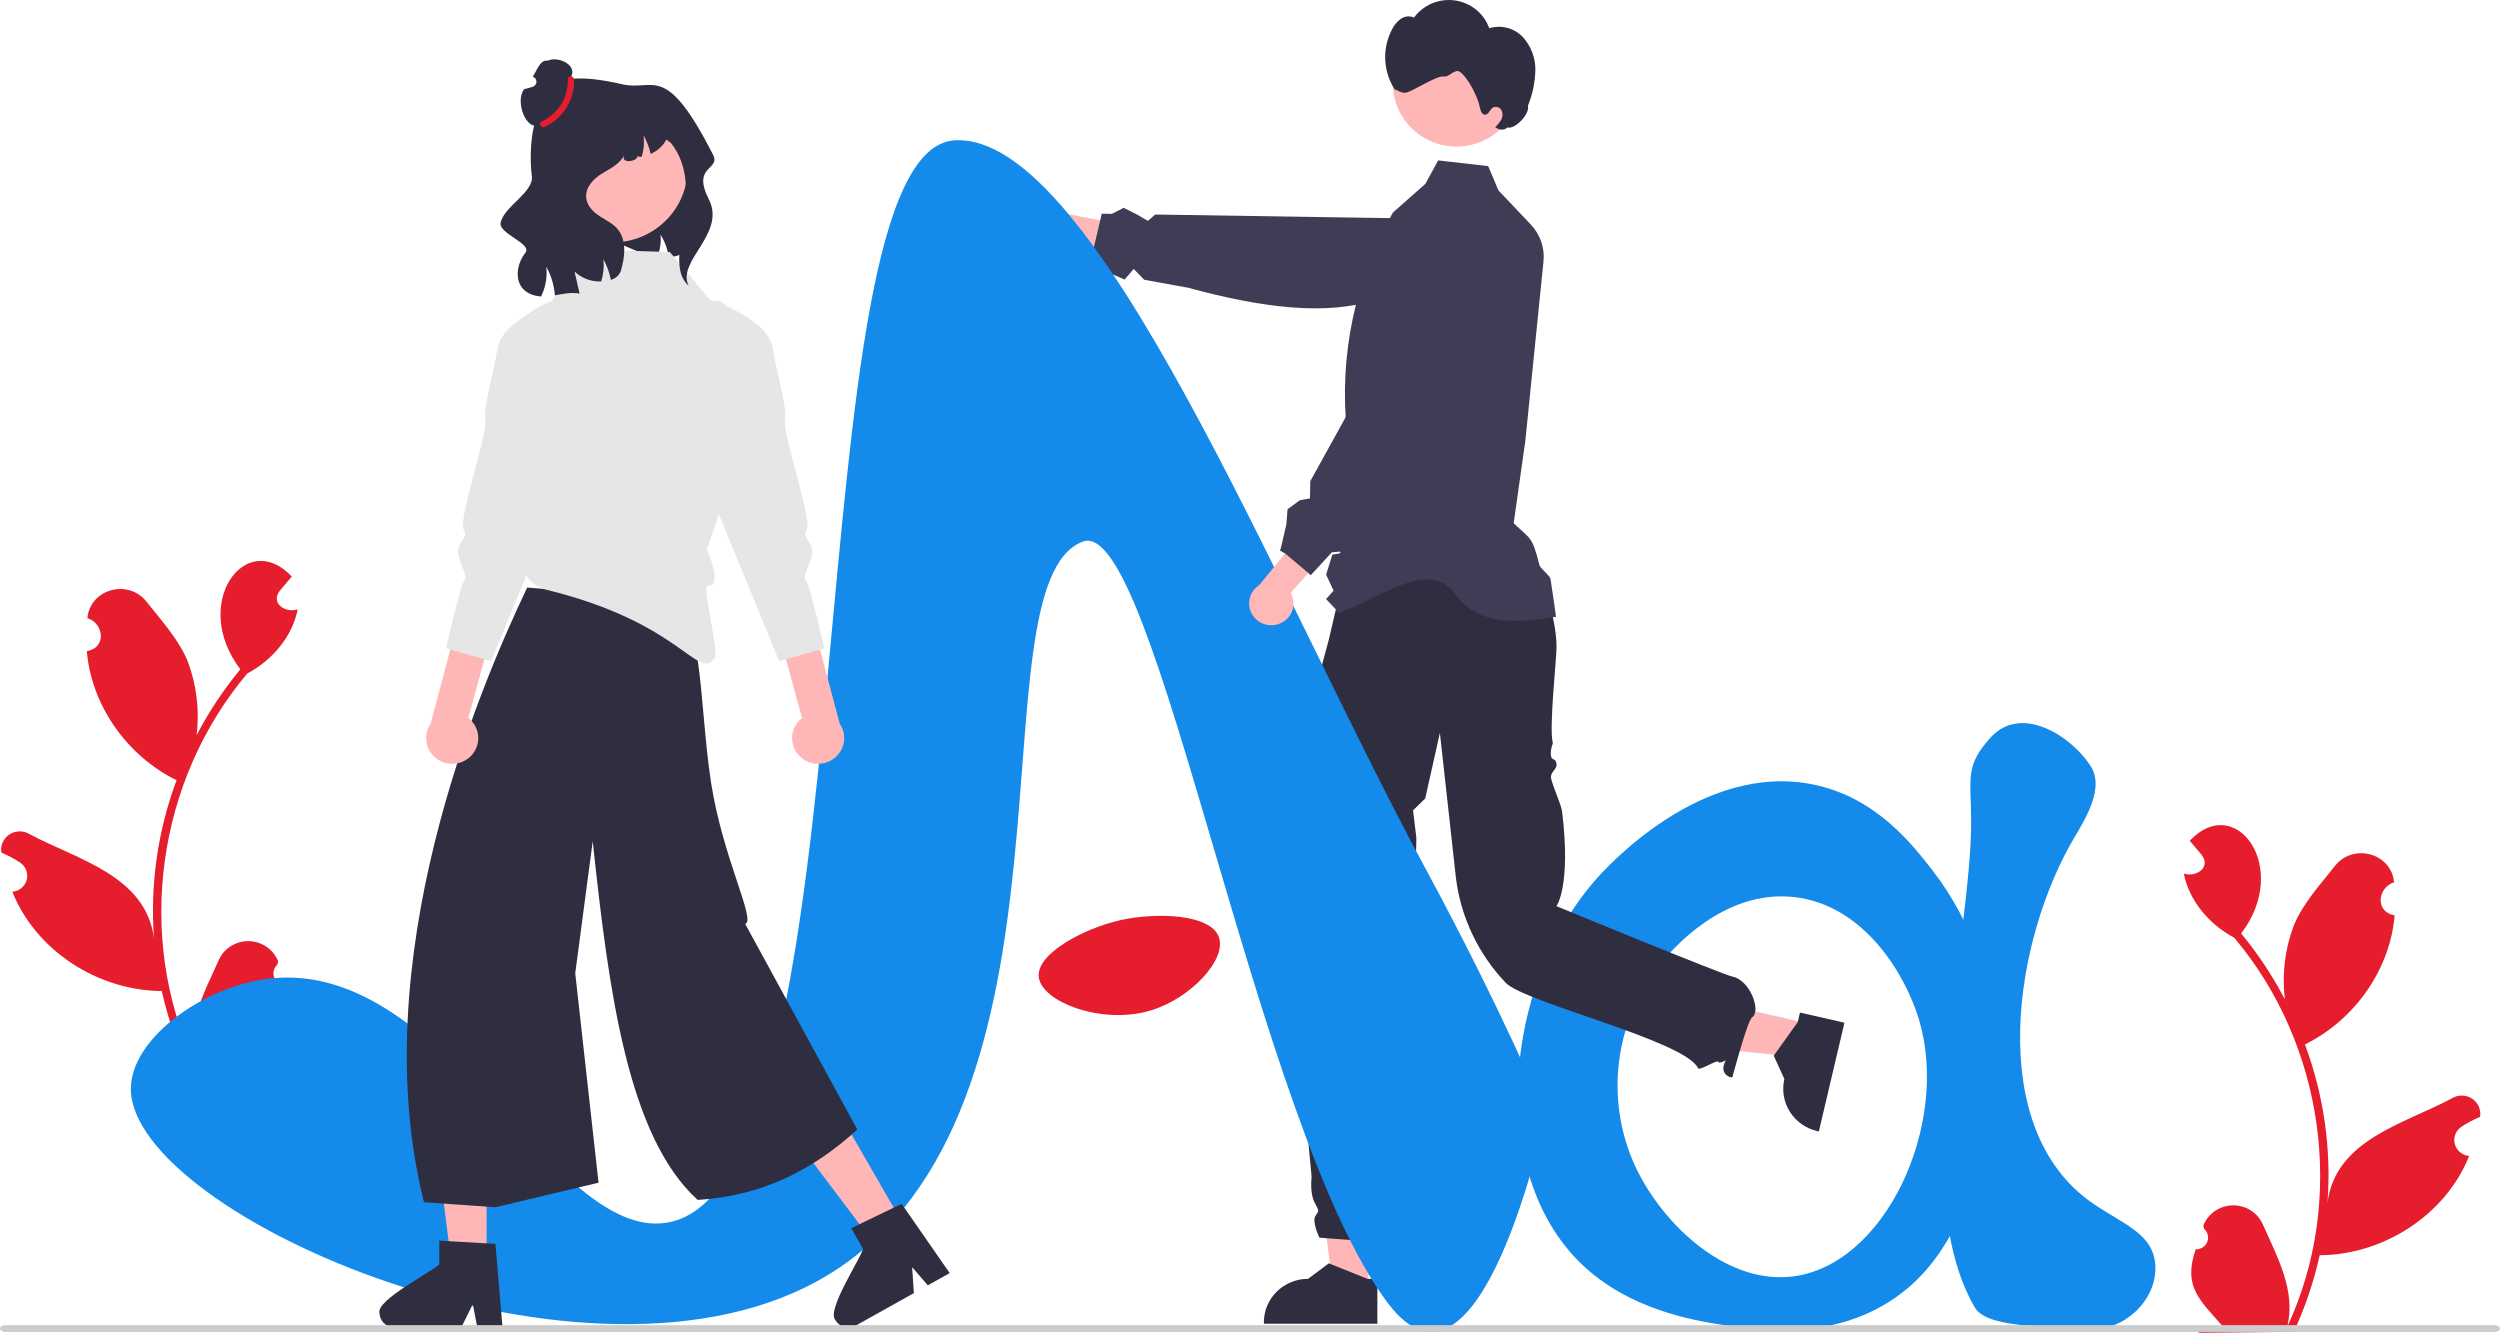 <svg width="574" height="306" viewBox="0 0 574 306" fill="none" xmlns="http://www.w3.org/2000/svg">
<g clip-path="url(#clip0_549_2377)">
<path d="M443.67 199.799C438.999 193.795 430.909 183.395 416.995 180.267C390.779 174.374 368.252 199.773 366.126 202.24C344.913 226.855 341.629 269.431 363.024 290.133C373.99 300.743 388.892 303.142 395.282 304.171C402.79 305.38 420.254 308.191 434.985 298.068C442.895 292.632 446.689 285.754 449.253 280.977C461.281 258.571 462.841 224.443 443.67 199.799ZM411.107 293.131C395.738 294.694 381.173 280.504 375.19 267.217C371.851 259.657 370.681 251.342 371.807 243.174C372.932 235.006 376.311 227.297 381.575 220.885C383.795 218.238 395.597 204.163 411.905 205.965C427.944 207.736 437.495 223.666 440.638 234.235C447.753 258.166 432.807 290.926 411.107 293.131Z" fill="#148BEB"/>
<path d="M314.184 296.217H306.102L302.257 265.545H314.185L314.184 296.217Z" fill="#FFB6B6"/>
<path d="M313.968 293.621L305.339 290.167L305.092 290.067L300.327 293.621C297.637 293.621 295.057 294.673 293.155 296.544C291.253 298.416 290.184 300.954 290.184 303.601V303.925H316.243V293.621H313.968Z" fill="#2F2E41"/>
<path d="M415.387 235.051L413.564 242.798L382.325 239.566L385.016 228.132L415.387 235.051Z" fill="#FFB6B6"/>
<path d="M413.28 232.487L412.811 234.467L412.764 234.67L407.413 242.158L407.25 242.381L409.69 247.749C409.389 249.025 409.348 250.348 409.567 251.641C409.786 252.933 410.262 254.171 410.967 255.283C411.673 256.394 412.594 257.358 413.679 258.12C414.763 258.881 415.989 259.424 417.287 259.719L417.605 259.791L423.485 234.815L413.28 232.487Z" fill="#2F2E41"/>
<path d="M308.702 131.355L353.269 132.89L353.579 132.446C353.579 132.446 357.381 141.173 357.381 148.654C357.381 151.141 355.623 167.408 356.516 170.486C356.628 170.869 355.863 171.807 356.114 173.589C356.276 174.746 357.174 173.856 357.381 175.459C357.529 176.61 355.948 177.245 356.114 178.576C356.294 180.03 358.468 184.741 358.664 186.358C360.748 203.58 357.357 208.055 357.357 208.055C357.357 208.055 395.473 223.77 397.83 224.247C401.786 225.047 404.457 232.125 402.265 233.597C401.221 234.298 397.746 247.354 397.746 247.354C397.005 247.486 394.685 246.342 396.163 243.635C396.435 243.137 394.813 244.405 394.543 243.808C394.257 243.174 390.195 245.957 389.867 245.253C386.918 238.93 350.023 230.168 345.732 225.668C339.393 219.021 335.378 210.554 334.274 201.503L330.598 168.288L327.225 183.343L324.435 186.057L325.2 192.383L325.068 198.524L318.099 224.083C318.099 224.083 317.054 271.814 318.732 273.329C319.642 274.15 323.5 284.262 316.198 285.174L302.932 284.167C302.932 284.167 301.145 280.461 302.038 279.142C302.932 277.823 302.879 278.183 301.788 276.024C300.698 273.866 301.145 270.208 301.145 270.208C299.407 253.019 298.721 235.742 299.092 218.472C299.757 190.107 303.787 157.52 303.787 156.856C303.82 156.178 303.693 155.5 303.415 154.878V153.088L305.127 146.744L308.702 131.355Z" fill="#2F2E41"/>
<path d="M357.261 141.613C346.008 143.528 338.462 142.799 333.819 136.002C327.761 128.412 316.743 137.375 307.448 140.707L306.345 139.535L304.47 137.546L306.193 135.626L304.47 131.923L305.908 127.354L307.745 127.024L307.251 123.09L306.478 120.79L308.746 118.34L310.672 112.225L309.285 99.427C307.386 81.884 311.065 64.195 319.815 48.796L325.08 44.146L327.266 42.213L330.199 36.827L333.297 37.182L341.686 38.136L341.971 38.809L344.03 43.697L351.511 51.603C352.569 52.721 353.372 54.048 353.869 55.495C354.365 56.943 354.543 58.478 354.389 59.998L354.174 62.13L354.015 63.663L353.268 71.044L350.22 101.197L349.992 102.799L347.54 120.135C351.525 123.925 351.768 123.099 353.46 129.769C353.65 130.511 355.855 132.162 355.994 132.886C356.19 133.908 357.261 141.613 357.261 141.613Z" fill="#3F3D56"/>
<path d="M334.414 33.65C342.46 33.65 348.983 27.232 348.983 19.315C348.983 11.398 342.46 4.979 334.414 4.979C326.367 4.979 319.844 11.398 319.844 19.315C319.844 27.232 326.367 33.65 334.414 33.65Z" fill="#FFB6B6"/>
<path d="M349.657 8.523C348.695 7.5 347.458 6.766 346.09 6.405C344.722 6.044 343.278 6.071 341.924 6.482C341.331 4.812 340.284 3.334 338.896 2.209C337.508 1.084 335.833 0.356 334.053 0.102C332.274 -0.151 330.458 0.081 328.803 0.773C327.148 1.465 325.718 2.591 324.668 4.027C324.188 3.815 323.66 3.729 323.136 3.776C322.612 3.823 322.11 4.003 321.677 4.298C320.818 4.899 320.126 5.702 319.664 6.635C318.473 8.861 317.917 11.364 318.057 13.876C318.197 16.389 319.027 18.817 320.458 20.902C319.888 19.77 321.491 21.72 323.053 21.209C324.395 20.863 329.908 17.385 331.284 17.561C332.66 17.737 333.106 16.645 334.452 16.314C335.77 15.899 339.135 21.261 339.81 24.808C339.938 25.481 340.248 26.316 340.943 26.331C341.799 26.35 342.055 25.144 342.777 24.691C343.117 24.521 343.511 24.487 343.877 24.597C344.242 24.707 344.549 24.953 344.734 25.281C344.903 25.619 344.987 25.992 344.98 26.368C344.972 26.744 344.874 27.113 344.693 27.445C344.324 28.103 343.849 28.699 343.287 29.209L343.661 29.41C344.029 29.67 344.478 29.795 344.93 29.765C345.381 29.735 345.809 29.551 346.138 29.245C347.529 29.863 351.314 26.379 350.812 24.272C351.868 21.688 352.446 18.94 352.518 16.156C352.576 13.348 351.554 10.622 349.657 8.523Z" fill="#2F2E41"/>
<path d="M237.364 56.828C237.903 57.326 238.547 57.702 239.25 57.929C239.953 58.157 240.698 58.23 241.432 58.143C242.167 58.056 242.874 57.812 243.502 57.428C244.13 57.044 244.665 56.528 245.07 55.919L276.214 63.252L273.104 54.58L243.316 48.791C242.23 48.191 240.958 48.004 239.741 48.265C238.524 48.526 237.446 49.218 236.712 50.208C235.979 51.199 235.64 52.42 235.76 53.64C235.88 54.86 236.451 55.994 237.364 56.828Z" fill="#FFB8B8"/>
<path d="M330.411 51.494L327.916 50.214L316.536 50.038L316.119 50.033L316.096 50.035L307.371 49.904L265.239 49.255L263.545 50.71L260.94 49.188L257.988 47.716L255.278 49.101L252.96 49.065L252.607 50.595L252.604 50.6L252.594 50.645L251.025 57.319L251.021 57.324L251.041 58.898L253.767 61.788L255.212 62.878L258.212 64.184L260.29 61.749L262.725 64.239L272.713 66.048C289.409 70.574 304.782 72.752 316.58 68.569L318.063 68.501L329.774 67.952C331.375 67.879 332.918 67.341 334.209 66.406C335.499 65.471 336.479 64.181 337.025 62.698L337.028 62.693C337.399 61.686 337.557 60.615 337.494 59.546C337.442 58.564 337.202 57.6 336.785 56.705C336.038 55.078 334.761 53.742 333.156 52.909L330.411 51.494Z" fill="#3F3D56"/>
<path d="M504.128 286.846C504.691 286.867 505.246 286.716 505.719 286.415C506.192 286.114 506.559 285.678 506.772 285.165C506.984 284.651 507.031 284.086 506.906 283.546C506.781 283.006 506.49 282.516 506.073 282.144C506.001 281.874 505.949 281.68 505.878 281.41C506.403 280.059 507.326 278.894 508.529 278.063C509.732 277.232 511.16 276.773 512.629 276.746C514.099 276.718 515.543 277.123 516.777 277.909C518.011 278.694 518.979 279.825 519.556 281.155C522.883 288.62 527.171 296.341 525.156 304.617C538.715 275.631 533.662 239.78 512.972 215.294C507.289 212.283 502.654 206.882 501.4 200.573C504.207 201.479 507.674 199.208 505.542 196.328C504.62 195.228 503.688 194.137 502.766 193.038C513.286 181.802 526.117 199.185 514.565 214.325C518.437 219.01 521.802 224.08 524.602 229.453C523.912 223.726 524.614 217.92 526.649 212.512C528.716 207.47 532.641 203.204 536.091 198.83C540.286 193.5 549.048 195.859 549.684 202.566C545.778 203.87 545.323 209.444 549.813 210.164C548.76 222.663 540.579 234.217 529.211 239.801C533.542 251.404 535.308 263.782 534.394 276.11C536.271 261.695 551.943 258.054 562.866 252.229C563.56 251.782 564.372 251.543 565.202 251.542C566.032 251.541 566.845 251.777 567.541 252.223C568.236 252.668 568.786 253.303 569.121 254.05C569.456 254.797 569.563 255.624 569.429 256.43C567.92 257.05 566.477 257.817 565.121 258.718C564.486 259.147 564.002 259.758 563.734 260.469C563.466 261.179 563.428 261.954 563.625 262.686C563.822 263.419 564.244 264.073 564.834 264.56C565.424 265.048 566.153 265.343 566.92 265.407C561.517 278.934 547.298 288.116 532.604 288.203C531.25 294.254 529.261 300.149 526.668 305.795L504.86 306C504.779 305.762 504.706 305.517 504.634 305.279C506.654 305.385 508.679 305.247 510.665 304.868C505.264 298.697 501.103 295.562 504.127 286.847L504.128 286.846Z" fill="#E51D2D"/>
<path d="M65.623 226.185C65.06 226.205 64.505 226.055 64.032 225.754C63.559 225.453 63.191 225.017 62.979 224.503C62.767 223.99 62.72 223.425 62.845 222.885C62.97 222.345 63.261 221.855 63.678 221.483C63.75 221.213 63.801 221.019 63.873 220.749C63.348 219.398 62.425 218.233 61.222 217.402C60.019 216.571 58.591 216.112 57.121 216.085C55.652 216.057 54.208 216.462 52.974 217.248C51.739 218.033 50.772 219.163 50.195 220.494C46.867 227.959 42.58 235.68 44.595 243.956C31.036 214.97 36.089 179.119 56.779 154.633C62.462 151.622 67.097 146.221 68.35 139.912C65.544 140.818 62.077 138.546 64.209 135.667C65.131 134.567 66.063 133.476 66.985 132.376C56.465 121.141 43.633 138.524 55.186 153.664C51.313 158.349 47.949 163.419 45.148 168.792C45.839 163.065 45.137 157.259 43.102 151.851C41.035 146.809 37.11 142.543 33.66 138.169C29.465 132.839 20.703 135.198 20.066 141.905C23.973 143.209 24.428 148.783 19.938 149.503C20.991 162.002 29.172 173.556 40.539 179.14C36.209 190.743 34.443 203.121 35.357 215.449C33.48 201.034 17.808 197.393 6.885 191.568C6.19 191.121 5.379 190.882 4.549 190.881C3.719 190.88 2.906 191.116 2.21 191.561C1.514 192.007 0.965 192.642 0.63 193.389C0.295 194.136 0.188 194.963 0.322 195.769C1.831 196.389 3.274 197.156 4.63 198.057C5.265 198.486 5.749 199.097 6.017 199.808C6.285 200.518 6.323 201.293 6.126 202.025C5.929 202.758 5.507 203.412 4.917 203.899C4.327 204.386 3.598 204.682 2.83 204.745C8.234 218.272 22.453 227.455 37.147 227.542C38.501 233.592 40.49 239.488 43.082 245.134L64.891 245.339C64.972 245.101 65.044 244.855 65.117 244.618C63.097 244.724 61.072 244.586 59.086 244.207C64.487 238.036 68.648 234.9 65.624 226.186L65.623 226.185Z" fill="#E51D2D"/>
<path d="M60.316 224.891C101.291 218.367 126.598 284.928 153.026 280.739C201.461 273.062 181.385 34.247 219.248 32.216C251.524 30.485 292.928 135.87 327.123 199.094C345.096 232.327 354.867 255.964 354.867 255.964C354.867 255.964 339.911 327.368 318.645 299.185C288.266 258.924 265.424 117.93 248.575 124.365C222.777 134.218 251.875 255.444 189.922 292.839C135.807 325.503 30.106 279.095 30.043 250.023C30.019 238.858 45.569 227.239 60.316 224.891Z" fill="#148BEB"/>
<path d="M257.217 211.275C248.867 213.155 237.902 218.966 238.497 224.322C239.135 230.062 253.066 235.381 264.238 231.996C273.403 229.22 281.743 220.272 279.838 215.112C277.871 209.786 265.337 209.447 257.217 211.275Z" fill="#E51D2D"/>
<path d="M476.443 192.008C479.138 187.518 482.993 180.863 480.166 176.147C476.306 169.708 464.335 161.123 456.886 169.498C451.225 175.862 452.496 178.407 452.572 188.289C452.779 215.264 437.257 272.872 453.48 300.286C456.517 305.417 473.301 304.4 479.951 305.038C487.322 305.745 495.32 298.694 494.865 290.534C494.457 283.226 487.477 281.098 480.502 276.291C455.419 259.002 462.486 215.26 476.443 192.008Z" fill="#148BEB"/>
<path d="M159.432 37.501C159.262 39.503 159.098 41.505 158.938 43.507C158.816 45.851 158.484 48.181 157.944 50.467C157.821 51.102 157.543 51.698 157.135 52.204C156.411 53.015 157.752 57.762 156.757 58.217C155.748 58.69 154.664 58.99 153.551 59.104C153.505 58.77 153.443 58.437 153.374 58.111C153.366 58.073 153.359 58.042 153.351 58.005C153.036 56.525 152.454 55.112 151.632 53.834C151.826 55.348 151.654 56.886 151.131 58.323C151.047 58.558 150.946 58.793 150.839 59.028C146.469 58.391 142.685 55.487 139.702 55.517C137.891 49.54 136.614 43.417 135.888 37.221C135.695 35.568 135.587 33.733 136.62 32.421C137.537 31.253 139.101 30.828 140.566 30.517C145.349 29.501 150.238 29.04 155.131 29.145L146.662 27.204C149.04 27.072 151.425 27.294 153.736 27.864C156.01 28.538 158.16 30.017 159.038 32.193C159.709 33.854 159.57 35.719 159.432 37.501Z" fill="#2F2E41"/>
<path d="M111.729 289.558H103.576L99.697 258.617L111.731 258.618L111.729 289.558Z" fill="#FFB6B6"/>
<path d="M87.121 301.393C87.125 302.292 87.49 303.153 88.135 303.789C88.78 304.425 89.654 304.785 90.567 304.791H105.915L106.39 303.821L108.561 299.414L109.402 303.821L109.588 304.791H115.377L115.294 303.814L113.751 285.601L111.731 285.479L103.007 284.971L100.863 284.842V290.28C99.237 291.982 86.474 298.417 87.121 301.393Z" fill="#2F2E41"/>
<path d="M207.244 280.827L200.153 284.786L181.261 259.758L191.726 253.916L207.244 280.827Z" fill="#FFB6B6"/>
<path d="M191.778 303.069C192.229 303.851 192.977 304.426 193.858 304.666C194.739 304.906 195.681 304.793 196.478 304.35L197.284 303.903H197.291L209.827 296.898L209.427 290.938L213.024 295.115L215.678 293.63L218.055 292.301L215.953 289.277L207.015 276.4L205.195 277.282L197.346 281.072L195.43 282.001L198.152 286.727C197.594 289.006 189.724 300.79 191.778 303.069Z" fill="#2F2E41"/>
<path d="M152.189 137.678C161.739 138.015 160.272 160.276 163.253 179.637C165.913 196.91 173.693 211.498 171.091 212.118L196.842 259.336C186.772 268.538 174.957 274.64 160.189 275.501C144.164 261.012 139.769 227.67 136.09 193.169L132.073 223.467L137.428 271.549L113.737 277.186L97.35 276.034C83.461 220.914 109.738 158.577 121.05 134.893L152.189 137.678Z" fill="#2F2E41"/>
<path d="M162.32 126.161L166.658 113.357L169.756 109.089L170.996 96.894C170.996 63.968 163.531 69.451 163.531 69.451L153.795 57.87L142.717 57.53L133.964 57.261L126.686 69.151C123.479 70.264 120.625 72.184 118.406 74.72C116.188 77.255 114.682 80.318 114.04 83.603L112.025 93.9L119.559 116.406L119.227 114.733C115.681 121.175 116.583 122.144 119.519 126.981L119.665 128.727C119.801 130.298 120.434 131.788 121.475 132.986C122.517 134.185 123.914 135.032 125.47 135.408C156.848 143.101 160.109 156.56 164.143 151.004C165.08 149.713 161.102 134.303 162.459 134.436C166.176 134.802 162.32 126.161 162.32 126.161Z" fill="#E6E6E6"/>
<path d="M183.792 173.817C183.153 173.238 182.65 172.53 182.316 171.741C181.983 170.952 181.828 170.102 181.862 169.248C181.895 168.394 182.117 167.558 182.512 166.797C182.906 166.036 183.464 165.368 184.146 164.84L176.372 136.452L183.824 132.405L192.807 166.189C193.625 167.386 193.969 168.836 193.773 170.265C193.576 171.694 192.854 173.003 191.743 173.943C190.632 174.883 189.209 175.39 187.743 175.366C186.278 175.343 184.872 174.792 183.792 173.817Z" fill="#FFB6B6"/>
<path d="M162.385 68.622C162.385 68.622 176.221 72.768 177.438 80.005C178.656 87.243 180.782 93.628 180.233 96.589C179.683 99.55 186.546 119.365 185.209 121.644C183.871 123.924 187.469 124.417 186.227 128.154C184.984 131.89 184.292 132.665 185.08 133.347C185.868 134.028 189.267 148.844 189.267 148.844L178.902 151.807L159.81 105.262L162.385 68.622Z" fill="#E6E6E6"/>
<path d="M107.878 173.817C108.517 173.238 109.021 172.53 109.354 171.741C109.687 170.952 109.842 170.102 109.809 169.248C109.775 168.394 109.553 167.558 109.159 166.797C108.764 166.036 108.206 165.368 107.524 164.84L115.298 136.452L107.846 132.405L98.863 166.189C98.045 167.386 97.701 168.836 97.898 170.265C98.094 171.694 98.816 173.003 99.927 173.943C101.038 174.883 102.462 175.39 103.927 175.366C105.392 175.343 106.798 174.792 107.878 173.817Z" fill="#FFB6B6"/>
<path d="M129.286 68.622C129.286 68.622 115.45 72.768 114.232 80.005C113.015 87.243 110.889 93.628 111.438 96.589C111.988 99.55 105.124 119.365 106.462 121.644C107.8 123.924 104.202 124.417 105.444 128.154C106.686 131.89 107.379 132.665 106.591 133.347C105.803 134.028 102.403 148.844 102.403 148.844L112.769 151.807L131.861 105.262L129.286 68.622Z" fill="#E6E6E6"/>
<path d="M140.615 55.667C150.14 55.667 157.862 48.07 157.862 38.697C157.862 29.325 150.14 21.727 140.615 21.727C131.089 21.727 123.367 29.325 123.367 38.697C123.367 48.07 131.089 55.667 140.615 55.667Z" fill="#FFB6B6"/>
<path d="M158.114 65.613C151.609 59.922 162.699 43.667 154.037 32.82L152.996 32.053C152.212 33.522 150.939 34.68 149.39 35.334C149.066 33.854 148.524 32.43 147.779 31.106C147.966 32.746 147.816 34.406 147.34 35.988C146.854 36.048 146.507 35.979 146.384 35.764C146.538 37.081 142.446 37.736 143.301 35.687C143.308 35.666 143.315 35.646 143.324 35.626C142.269 37.718 140.095 38.691 138.207 39.853C136.319 41.007 134.4 42.936 134.585 45.329C134.739 47.266 136.242 48.713 137.753 49.677C139.263 50.65 140.959 51.407 142.053 52.914C143.895 55.445 143.463 59.156 142.531 62.238C142.344 62.73 142.039 63.17 141.642 63.521C141.245 63.872 140.767 64.123 140.249 64.252C139.942 62.593 139.361 60.993 138.531 59.517C138.725 61.232 138.554 62.968 138.03 64.614C136.907 64.663 135.785 64.486 134.733 64.095C133.681 63.705 132.721 63.108 131.911 62.341L133.075 67.421C131.202 67.033 129.314 67.472 127.41 67.808C127.361 67.233 127.281 66.662 127.171 66.095C126.872 64.392 126.283 62.75 125.429 61.239C125.668 63.339 125.357 65.463 124.528 67.412C124.435 67.636 124.335 67.86 124.227 68.075C121.299 67.868 118.378 66.19 118.933 61.825C119.177 60.424 119.77 59.105 120.659 57.985C122.17 55.901 114.471 53.672 114.941 51.158C115.642 47.43 122.663 44.132 122.108 40.37C121.615 36.961 121.711 29.265 123.618 26.612C126.374 22.78 123.317 14.853 142.901 19.355C150.186 21.029 152.711 13.998 163.693 35.47C165.576 39.151 158.73 37.886 162.753 45.777C166.776 53.668 155.254 59.922 158.114 65.613Z" fill="#2F2E41"/>
<path d="M5.79699e-06 305.033C-0.002 304.6 0.569 304.248 1.275 304.247H572.717C573.426 304.247 574 304.599 574 305.033C574 305.467 573.426 305.819 572.717 305.819H1.283C0.576 305.82 0.002 305.47 5.79699e-06 305.038V305.033Z" fill="#CCCCCC"/>
<path d="M293.589 143.265C294.288 143.027 294.925 142.64 295.456 142.133C295.987 141.625 296.398 141.01 296.661 140.329C296.923 139.649 297.031 138.92 296.977 138.194C296.922 137.468 296.706 136.762 296.345 136.127L317.394 112.383L308.144 111.07L289.114 134.35C288.07 135.018 287.311 136.04 286.982 137.222C286.653 138.404 286.775 139.664 287.327 140.763C287.878 141.862 288.82 142.724 289.975 143.185C291.129 143.646 292.415 143.675 293.589 143.265Z" fill="#FFB8B8"/>
<path d="M302.803 130.053L305.793 126.807L308.679 126.563L308.876 126.321L309.629 125.375L309.918 122.738L312.134 122.226L317.074 116.018L317.829 114.783L338.565 90.945L342.795 84.014L343.46 82.606L345.531 78.221L345.258 67.164C345.712 66.21 345.967 65.175 346.011 64.122C346.054 63.069 345.884 62.018 345.511 61.03C345.391 60.71 345.252 60.398 345.092 60.095L344.975 59.88C344.672 59.351 344.309 58.857 343.893 58.408L343.886 58.398C343.152 57.607 342.26 56.973 341.266 56.537C340.491 56.189 339.665 55.964 338.819 55.87C336.866 55.657 334.9 56.144 333.281 57.24L330.736 58.971L328.426 60.555L323.139 70.132L322.792 70.756L322.779 70.771L306.497 100.246L301.589 109.133L300.841 110.483L300.772 114.431L298.411 114.871L295.624 116.924L295.344 120.42L294.033 126.058L293.833 126.376L295.054 127.088L295.172 127.154L295.395 127.347L298.504 129.972L300.389 131.569L300.451 131.619L300.941 132.073L302.803 130.053Z" fill="#3F3D56"/>
<path d="M124.038 28.63C124.077 28.644 124.111 28.658 124.15 28.673C124.224 28.705 124.3 28.732 124.377 28.755C124.872 28.933 125.388 29.05 125.913 29.102C126.136 29.125 126.361 29.137 126.586 29.137C126.875 29.138 127.163 29.119 127.449 29.082C127.767 29.043 128.082 28.98 128.39 28.893C128.536 28.855 128.68 28.809 128.821 28.756C129.785 28.419 130.656 27.867 131.366 27.143C132.075 26.42 132.605 25.544 132.913 24.584V24.579C132.946 24.486 132.973 24.39 132.996 24.294C133.14 23.757 133.213 23.204 133.213 22.649V22.64C133.217 21.286 132.788 19.965 131.987 18.865C131.504 18.191 130.947 18.078 131.259 17.308C132.258 14.851 128.174 12.843 125.763 13.923C125.676 13.915 125.588 13.912 125.501 13.913C123.877 13.909 123.275 16.268 122.307 17.596L122.335 17.605C122.58 17.689 122.793 17.847 122.942 18.056C123.092 18.265 123.171 18.515 123.169 18.77C123.168 19.026 123.085 19.274 122.932 19.481C122.78 19.688 122.566 19.843 122.32 19.924C121.675 20.131 121.024 20.313 120.366 20.471C118.197 22.992 120.684 30.367 124.038 28.63Z" fill="#2F2E41"/>
<path d="M131.798 18.228C131.886 20.494 131.296 22.735 130.1 24.673C128.905 26.611 127.156 28.161 125.073 29.129C124.227 29.507 123.49 28.272 124.342 27.892C126.204 27.047 127.768 25.677 128.837 23.956C129.905 22.235 130.43 20.24 130.344 18.224C130.295 17.304 131.749 17.311 131.798 18.228Z" fill="#E51D2D"/>
</g>
<defs>
<clipPath id="clip0_549_2377">
<rect width="574" height="306" fill="white"/>
</clipPath>
</defs>
</svg>
